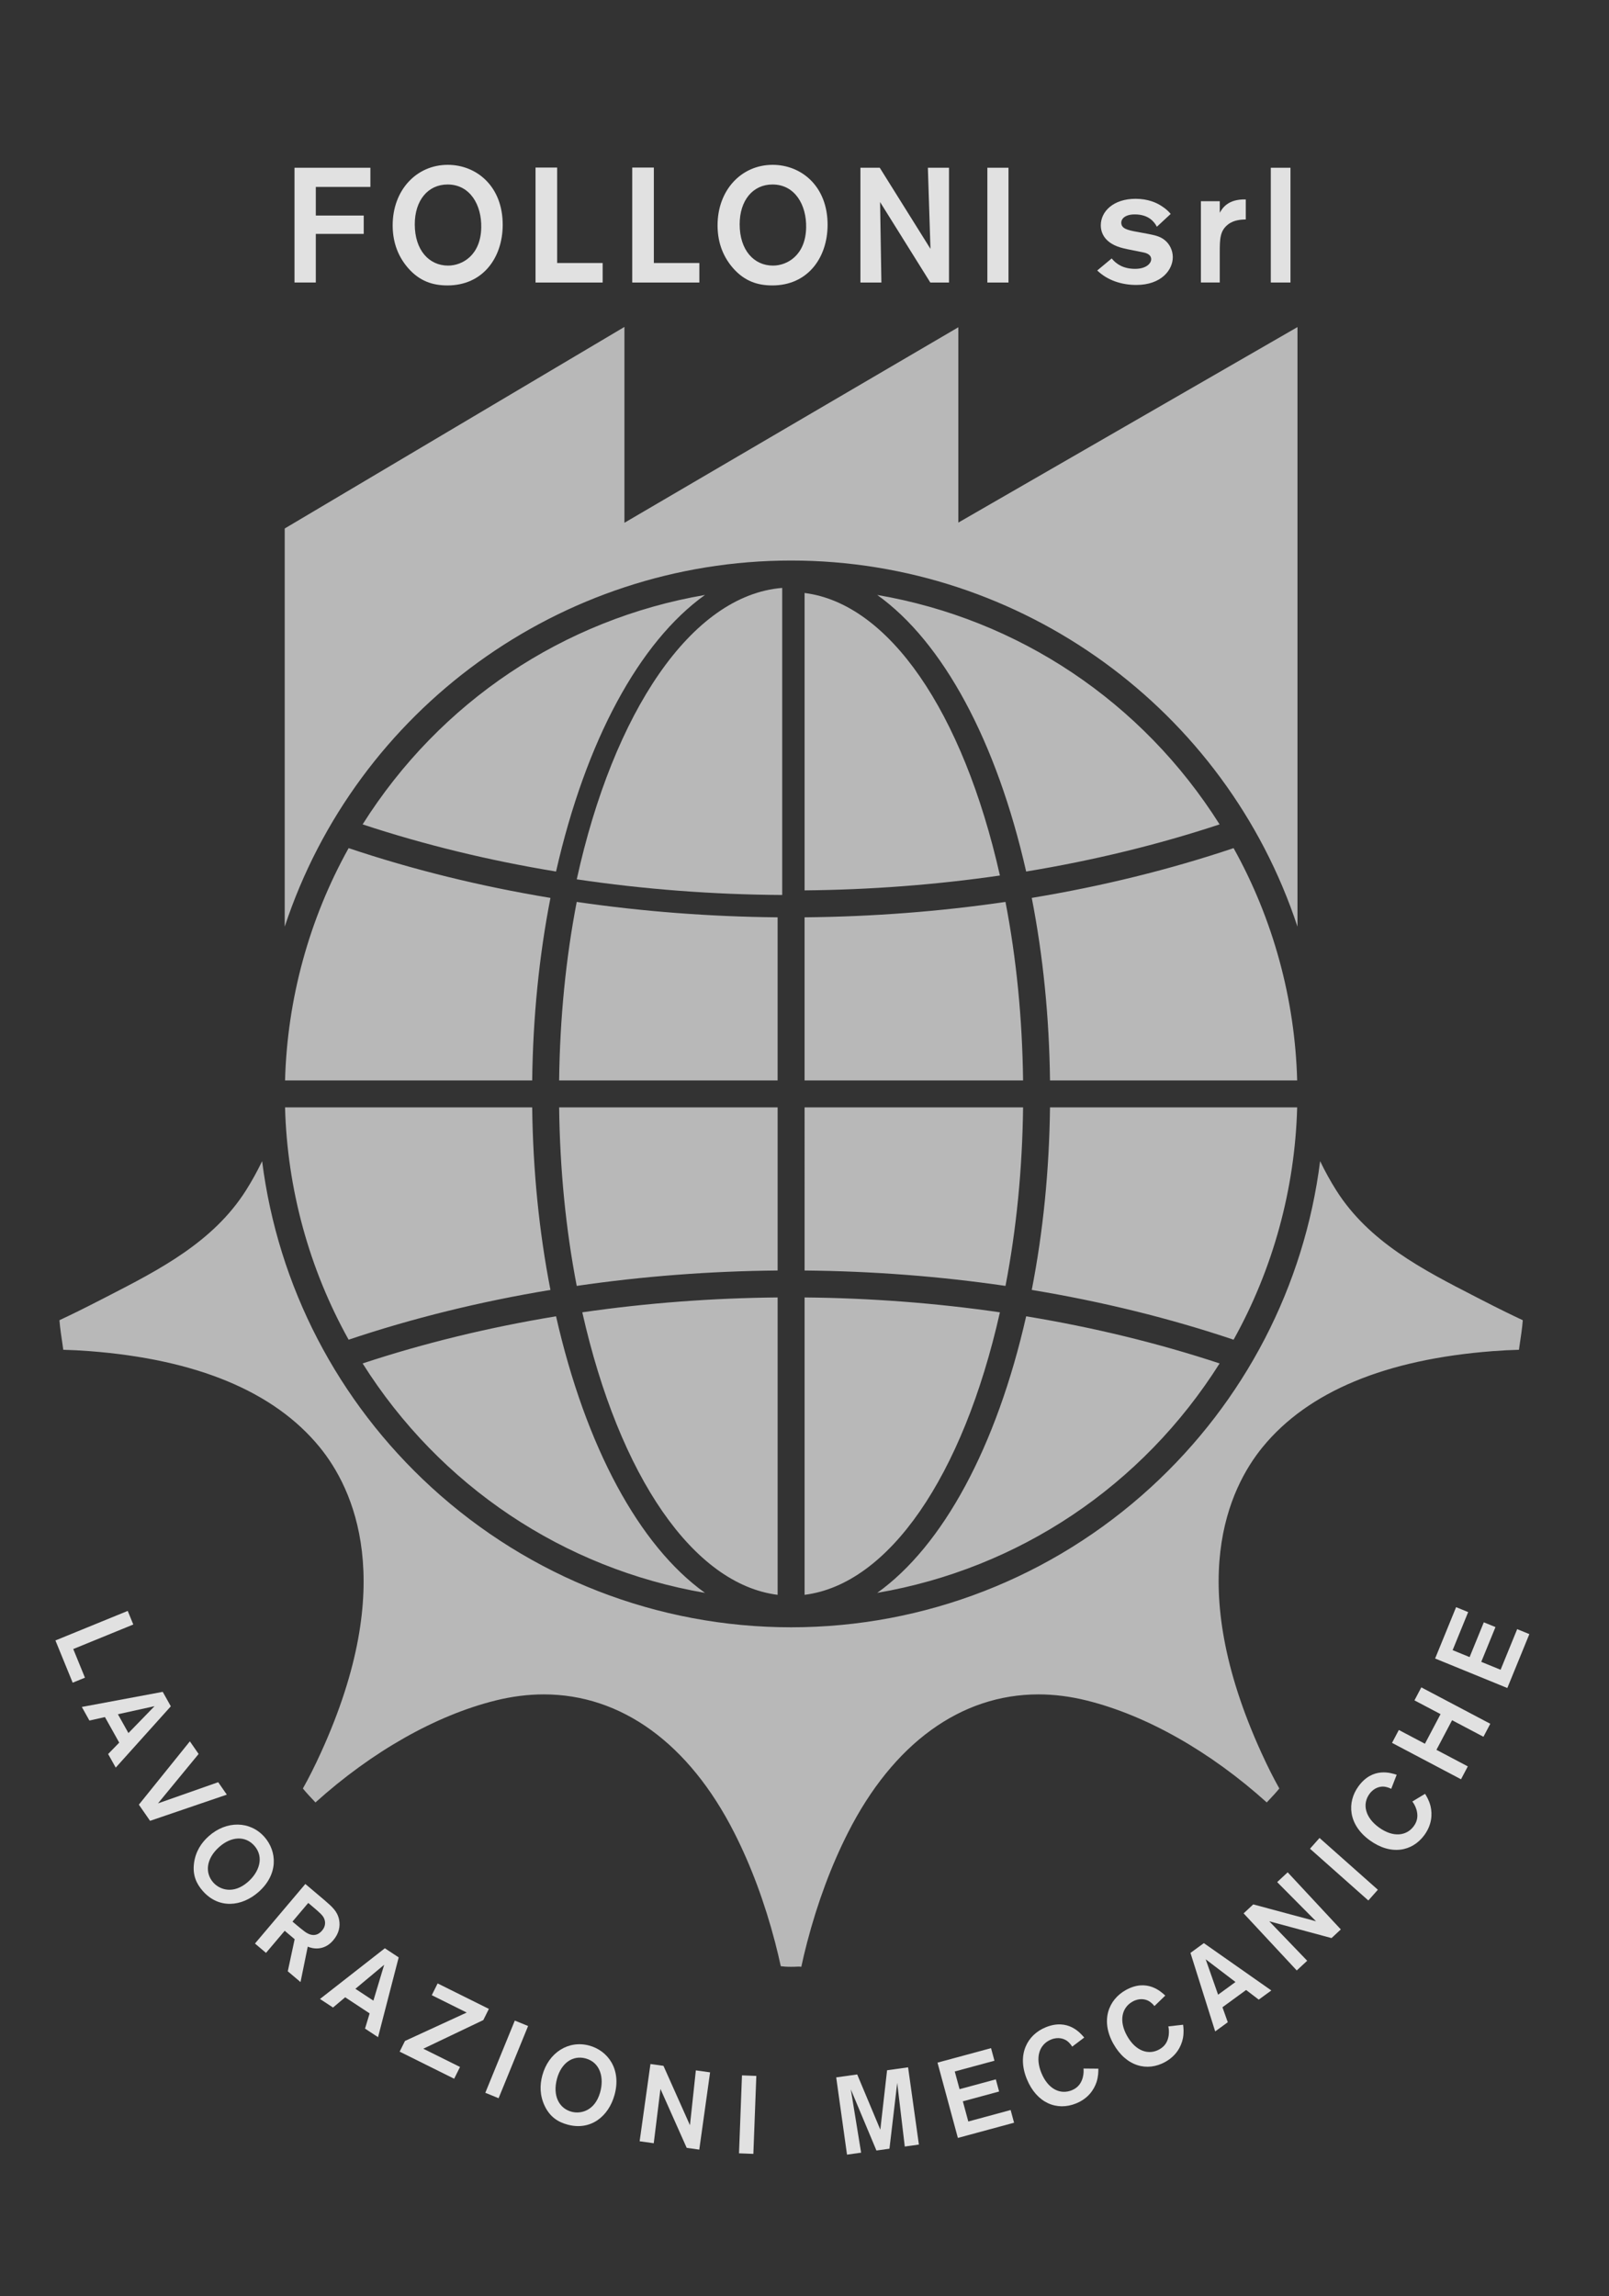 <?xml version="1.0" encoding="utf-8"?>
<!-- Generator: Adobe Illustrator 15.1.0, SVG Export Plug-In . SVG Version: 6.00 Build 0)  -->
<!DOCTYPE svg PUBLIC "-//W3C//DTD SVG 1.1//EN" "http://www.w3.org/Graphics/SVG/1.1/DTD/svg11.dtd">
<svg version="1.1" xmlns="http://www.w3.org/2000/svg" xmlns:xlink="http://www.w3.org/1999/xlink" x="0px" y="0px" width="242px"
	 height="345.333px" viewBox="0 0 242 345.333" enable-background="new 0 0 242 345.333" xml:space="preserve">
<rect x="0" y="0" width="242" height="345.333" fill="#333333" stroke="none"/>
<g id="Livello_1">
	<g opacity="0.65">
		<path fill="#FFFFFF" d="M131.939,89.473c9.885,7.068,17.938,21.951,22.399,41.592c10.106-1.662,19.888-4.045,29.093-7.089
			C171.807,105.548,153.214,93.121,131.939,89.473 M54.539,123.976c9.211,3.046,18.991,5.429,29.093,7.089
			c4.461-19.641,12.513-34.524,22.399-41.592C84.757,93.122,66.164,105.548,54.539,123.976 M121.012,133.9
			c9.881-0.09,19.757-0.842,29.38-2.235c-5.583-24.767-16.762-40.908-29.38-42.488V133.9z M42.823,139.357
			c10.782-32.649,41.447-55.06,76.163-55.06c34.712,0,65.377,22.41,76.16,55.059V49.188l-51.009,29.401V49.215l-50.22,29.403V49.165
			L42.823,79.477V139.357z M80.044,162.484c0.116-9.489,1.038-18.716,2.745-27.452c-10.554-1.745-20.759-4.262-30.354-7.487
			c-5.938,10.652-9.236,22.705-9.562,34.939H80.044z M116.958,162.484v-24.532c-10.161-0.092-20.318-0.87-30.217-2.316
			c-1.642,8.502-2.532,17.526-2.646,26.848H116.958z M153.875,162.484c-0.113-9.318-1.004-18.343-2.646-26.848
			c-9.898,1.446-20.056,2.224-30.218,2.316v24.532H153.875z M195.099,162.484c-0.325-12.23-3.623-24.282-9.562-34.938
			c-9.586,3.223-19.791,5.738-30.357,7.484c1.708,8.736,2.63,17.965,2.746,27.454H195.099z M84.096,166.534
			c0.113,9.321,1.004,18.346,2.646,26.847c9.894-1.445,20.054-2.223,30.217-2.315v-24.532H84.096z M121.012,191.066
			c10.16,0.092,20.318,0.87,30.218,2.316c1.642-8.505,2.532-17.53,2.646-26.848h-32.863V191.066z M155.18,193.988
			c10.566,1.746,20.772,4.262,30.357,7.484c5.938-10.654,9.236-22.706,9.562-34.938h-37.173
			C157.81,176.023,156.888,185.252,155.18,193.988 M42.873,166.534c0.324,12.232,3.621,24.284,9.561,34.938
			c9.587-3.223,19.792-5.739,30.355-7.485c-1.707-8.736-2.629-17.964-2.745-27.453H42.873z M154.339,197.953
			c-4.462,19.643-12.516,34.523-22.401,41.592c21.275-3.647,39.869-16.073,51.495-34.504
			C174.225,201.997,164.444,199.615,154.339,197.953 M54.539,205.042c11.624,18.43,30.219,30.855,51.494,34.503
			c-9.886-7.068-17.94-21.95-22.401-41.593C73.529,199.613,63.749,201.996,54.539,205.042 M87.579,197.353
			c5.583,24.766,16.762,40.906,29.379,42.486v-44.721C107.08,195.208,97.203,195.96,87.579,197.353 M121.012,239.839
			c12.619-1.58,23.797-17.72,29.379-42.485c-9.622-1.394-19.498-2.146-29.379-2.236V239.839z M117.432,295.687
			c0.316,0.048,0.814,0.093,1.562,0.093c0.375,0,0.722-0.012,1.003-0.028l0.237-0.001c0,0,0.226,0.022,0.286,0.025
			c0.241-1.144,0.529-2.355,0.877-3.686c1.567-5.99,3.63-11.526,6.131-16.46c6.8-13.424,16.979-20.818,28.662-20.818
			c2.368,0,4.812,0.312,7.269,0.924c8.977,2.234,18.565,7.668,27.067,15.325c0.871-0.914,1.503-1.616,1.89-2.098
			c-0.891-1.582-1.761-3.313-2.716-5.409c-11.629-25.534-4.86-39.741,0.209-45.938c6.824-8.337,18.475-13.19,34.626-14.424
			c1.329-0.103,2.646-0.172,3.922-0.203c0.018-0.178,0.071-0.54,0.143-1.006c0.096-0.628,0.362-2.372,0.433-3.443
			c-1.812-0.846-3.733-1.793-6.006-2.962l-1.158-0.595c-7.854-4.034-15.967-8.201-20.877-15.952c-0.889-1.404-1.705-2.88-2.44-4.412
			c-2.375,18.794-11.35,36.126-25.448,49.041c-14.828,13.582-34.046,21.062-54.115,21.062c-20.07,0-39.289-7.479-54.117-21.061
			c-14.099-12.913-23.072-30.247-25.448-49.04c-0.736,1.532-1.552,3.008-2.438,4.409c-4.911,7.75-13.024,11.917-20.869,15.947
			l-1.17,0.601c-2.279,1.172-4.202,2.12-6.007,2.962c0.073,1.071,0.339,2.815,0.435,3.443c0.071,0.463,0.124,0.823,0.142,1.006
			c1.276,0.031,2.593,0.1,3.926,0.203c16.15,1.234,27.8,6.087,34.621,14.424c5.073,6.199,11.845,20.409,0.211,45.938
			c-0.957,2.098-1.828,3.83-2.721,5.411c0.502,0.623,1.323,1.501,1.893,2.098c8.505-7.66,18.094-13.095,27.066-15.326
			c2.455-0.612,4.899-0.924,7.267-0.924c11.683,0,21.863,7.395,28.665,20.82c2.5,4.924,4.562,10.461,6.13,16.458
			C116.906,293.371,117.189,294.553,117.432,295.687"/>
		<path fill="#FFFFFF" d="M86.746,132.239c5.511-25.093,17.231-42.738,30.901-43.825v46.18
			C107.19,134.532,96.82,133.734,86.746,132.239"/>
	</g>
</g>
<g id="Livello_2">
	<g opacity="0.85">
		<path fill="#FFFFFF" d="M11.018,247.992l1.759,4.307l-1.846,0.754L8.336,246.7l10.875-4.443l0.836,2.046L11.018,247.992z"/>
	</g>
	<g opacity="0.85">
		<path fill="#FFFFFF" d="M17.932,262.067l-2.148-3.844l-2.334,0.524l-1.143-2.046l12.17-2.271l1.216,2.175l-8.286,9.22
			l-1.144-2.045L17.932,262.067z M19.316,260.627l3.927-4.042l-5.508,1.214L19.316,260.627z"/>
	</g>
	<g opacity="0.85">
		<path fill="#FFFFFF" d="M34.114,269.889l-11.544,3.939l-1.685-2.432l7.672-9.523l1.316,1.898l-6.111,7.431l9.055-3.185
			L34.114,269.889z"/>
	</g>
	<g opacity="0.85">
		<path fill="#FFFFFF" d="M30.518,284.399c-0.981-1.105-1.575-2.4-1.338-4.211c0.235-1.764,1.114-3.076,2.22-4.057
			c2.685-2.383,6.234-2.289,8.362,0.109c1.931,2.176,2.123,5.648-0.883,8.293C36.357,286.751,32.912,287.097,30.518,284.399z
			 M38.247,277.563c-1.335-1.504-3.444-1.43-5.272,0.191c-1.977,1.754-2.187,3.895-0.896,5.35c0.97,1.094,3.013,1.793,5.157-0.045
			C38.984,281.575,39.78,279.292,38.247,277.563z"/>
	</g>
	<g opacity="0.85">
		<path fill="#FFFFFF" d="M45.924,283.323l2.854,2.414c1.182,1.021,1.981,1.697,2.231,2.996c0.173,0.93,0.002,2.004-0.877,3.045
			c-1.449,1.713-3.209,1.247-3.846,0.971l-1.086,5.326l-1.917-1.62l1.034-4.826l-1.496-1.267l-2.812,3.324l-1.662-1.405
			L45.924,283.323z M46.362,286.175l-2.371,2.805l0.584,0.494c0.571,0.482,0.798,0.652,1.125,0.907
			c0.379,0.299,1.638,1.255,2.743-0.053c0.16-0.19,0.706-0.86,0.309-1.806c-0.205-0.479-0.626-0.855-1.615-1.693L46.362,286.175z"/>
	</g>
	<g opacity="0.85">
		<path fill="#FFFFFF" d="M55.594,302.785l-3.678-2.421l-1.83,1.54l-1.957-1.288l9.754-7.624l2.082,1.37l-3.105,12.001l-1.957-1.289
			L55.594,302.785z M56.16,300.869l1.622-5.397l-4.33,3.616L56.16,300.869z"/>
	</g>
	<g opacity="0.85">
		<path fill="#FFFFFF" d="M69.188,310.842l-0.88,1.771l-8.199-4.075l0.799-1.607l9.285-4.273l-5.252-2.61l0.879-1.771l7.709,3.831
			l-0.836,1.682l-9.025,4.309L69.188,310.842z"/>
	</g>
	<g opacity="0.85">
		<path fill="#FFFFFF" d="M79.428,304.682l-4.437,10.86l-1.999-0.817l4.437-10.859L79.428,304.682z"/>
	</g>
	<g opacity="0.85">
		<path fill="#FFFFFF" d="M85.367,319.515c-1.428-0.386-2.635-1.143-3.43-2.786c-0.771-1.604-0.757-3.183-0.371-4.61
			c0.938-3.465,3.957-5.334,7.053-4.496c2.807,0.76,4.873,3.557,3.811,7.418C91.537,318.276,88.846,320.457,85.367,319.515z
			 M88.078,309.559c-1.941-0.524-3.666,0.695-4.304,3.053c-0.69,2.551,0.309,4.456,2.186,4.964c1.411,0.382,3.501-0.154,4.288-2.867
			C90.895,312.508,90.307,310.162,88.078,309.559z"/>
	</g>
	<g opacity="0.85">
		<path fill="#FFFFFF" d="M104.659,311.354l2.14,0.299l-1.625,11.618l-1.894-0.265l-3.945-8.858l-1.009,8.165l-2.122-0.297
			l1.626-11.618l1.958,0.274l3.985,8.93L104.659,311.354z"/>
	</g>
	<g opacity="0.85">
		<path fill="#FFFFFF" d="M113.754,312.188l-0.445,11.724l-2.158-0.082l0.445-11.724L113.754,312.188z"/>
	</g>
	<g opacity="0.85">
		<path fill="#FFFFFF" d="M136.58,310.895l1.626,11.617l-2.123,0.297l-1.138-9.572l-1.166,9.895l-1.959,0.275l-3.853-9.193
			l1.549,9.516l-2.122,0.297l-1.626-11.619l3.159-0.441l3.478,8.305l1.015-8.934L136.58,310.895z"/>
	</g>
	<g opacity="0.85">
		<path fill="#FFFFFF" d="M143.6,311.52l0.721,2.662l5.455-1.477l0.494,1.829l-5.454,1.476l0.82,3.032l6.368-1.724l0.516,1.909
			l-8.452,2.287l-3.064-11.324l8.052-2.179l0.513,1.893L143.6,311.52z"/>
	</g>
	<g opacity="0.85">
		<path fill="#FFFFFF" d="M165.197,311.098c0.005,0.41,0.002,1.147-0.271,2.014c-0.406,1.206-1.3,2.486-3.069,3.21
			c-2.877,1.175-5.937-0.033-7.42-3.664c-1.509-3.69,0.064-6.649,2.834-7.78c3.384-1.383,5.245,0.889,5.8,1.543l-1.811,1.368
			c-0.113-0.188-0.394-0.611-0.84-0.913c-0.369-0.245-1.221-0.615-2.344-0.156c-1.769,0.723-2.402,2.687-1.453,5.009
			c1.012,2.478,2.878,3.312,4.586,2.614c1.016-0.415,1.43-1.158,1.644-1.91c0.158-0.62,0.133-1.077,0.11-1.355L165.197,311.098z"/>
	</g>
	<g opacity="0.85">
		<path fill="#FFFFFF" d="M177.942,304.491c0.056,0.406,0.142,1.139-0.024,2.031c-0.256,1.247-0.988,2.627-2.656,3.56
			c-2.712,1.516-5.896,0.688-7.811-2.734c-1.945-3.48-0.743-6.608,1.867-8.068c3.191-1.783,5.315,0.246,5.944,0.827l-1.63,1.578
			c-0.135-0.173-0.465-0.559-0.944-0.805c-0.396-0.198-1.286-0.461-2.345,0.131c-1.668,0.933-2.059,2.958-0.834,5.147
			c1.305,2.336,3.259,2.938,4.869,2.038c0.958-0.535,1.278-1.323,1.398-2.096c0.083-0.636,0.002-1.086-0.055-1.358L177.942,304.491z
			"/>
	</g>
	<g opacity="0.85">
		<path fill="#FFFFFF" d="M187.42,299.266l-3.558,2.596l0.801,2.254l-1.894,1.381l-3.718-11.809l2.014-1.469l10.148,7.117
			l-1.893,1.381L187.42,299.266z M185.823,298.064l-4.484-3.413l1.867,5.323L185.823,298.064z"/>
	</g>
	<g opacity="0.85">
		<path fill="#FFFFFF" d="M192.091,283.043l1.581-1.473l7.993,8.588l-1.398,1.302l-9.363-2.522l5.703,5.931l-1.57,1.46l-7.993-8.586
			l1.448-1.348l9.444,2.537L192.091,283.043z"/>
	</g>
	<g opacity="0.85">
		<path fill="#FFFFFF" d="M198.461,276.405l8.775,7.786l-1.434,1.615l-8.775-7.785L198.461,276.405z"/>
	</g>
	<g opacity="0.85">
		<path fill="#FFFFFF" d="M214.334,269.764c0.22,0.348,0.604,0.977,0.826,1.857c0.288,1.238,0.199,2.799-0.926,4.343
			c-1.832,2.511-5.07,3.089-8.239,0.778c-3.222-2.35-3.437-5.693-1.674-8.11c2.153-2.953,4.932-1.997,5.746-1.731l-0.822,2.115
			c-0.194-0.102-0.655-0.314-1.194-0.337c-0.441-0.015-1.361,0.118-2.076,1.099c-1.125,1.543-0.634,3.547,1.394,5.025
			c2.161,1.576,4.188,1.307,5.275-0.184c0.646-0.886,0.608-1.736,0.396-2.488c-0.191-0.611-0.453-0.987-0.617-1.211L214.334,269.764
			z"/>
	</g>
	<g opacity="0.85">
		<path fill="#FFFFFF" d="M213.771,253.756l10.375,5.475l-1.031,1.955l-4.717-2.489l-2.35,4.453l4.717,2.489l-1.023,1.939
			l-10.375-5.475l1.023-1.939l3.924,2.07l2.35-4.453l-3.924-2.07L213.771,253.756z"/>
	</g>
	<g opacity="0.85">
		<path fill="#FFFFFF" d="M218.481,248.159l2.553,1.044l2.137-5.23l1.754,0.716l-2.137,5.23l2.907,1.188L228.19,245l1.83,0.748
			l-3.312,8.107l-10.86-4.438l3.155-7.723l1.815,0.742L218.481,248.159z"/>
	</g>
	<g opacity="0.85">
		<path fill="#FFFFFF" d="M47.497,32.414h7.211v2.762h-7.211v7.309h-3.202V25.228H55.71v2.884h-8.213V32.414z"/>
		<path fill="#FFFFFF" d="M67.297,42.925c-2.176,0-4.18-0.611-5.94-2.64c-1.711-1.98-2.298-4.229-2.298-6.404
			c0-5.28,3.569-9.093,8.287-9.093c4.278,0,8.287,3.178,8.263,9.069C75.584,38.794,72.602,42.925,67.297,42.925z M67.321,27.745
			c-2.958,0-4.938,2.396-4.938,5.989c0,3.887,2.151,6.209,5.011,6.209c2.151,0,4.913-1.564,4.987-5.72
			C72.455,30.85,70.719,27.745,67.321,27.745z"/>
		<path fill="#FFFFFF" d="M83.797,39.552h6.844v2.934H80.546V25.203h3.251V39.552z"/>
		<path fill="#FFFFFF" d="M98.342,39.552h6.844v2.934H95.091V25.203h3.251V39.552z"/>
		<path fill="#FFFFFF" d="M116.161,42.925c-2.176,0-4.18-0.611-5.94-2.64c-1.711-1.98-2.297-4.229-2.297-6.404
			c0-5.28,3.568-9.093,8.286-9.093c4.278,0,8.287,3.178,8.263,9.069C124.448,38.794,121.466,42.925,116.161,42.925z M116.186,27.745
			c-2.958,0-4.938,2.396-4.938,5.989c0,3.887,2.15,6.209,5.011,6.209c2.151,0,4.913-1.564,4.987-5.72
			C121.319,30.85,119.583,27.745,116.186,27.745z"/>
		<path fill="#FFFFFF" d="M139.556,25.228h3.178v17.258h-2.812l-7.554-12.1l0.196,12.1h-3.153V25.228h2.908l7.627,12.198
			L139.556,25.228z"/>
		<path fill="#FFFFFF" d="M151.68,25.228v17.258h-3.178V25.228H151.68z"/>
	</g>
	<g opacity="0.85">
		<path fill="#FFFFFF" d="M167.201,38.868c0.733,0.904,1.834,1.564,3.521,1.564s2.42-0.831,2.42-1.442
			c0-0.782-0.88-0.978-1.271-1.051c-0.415-0.098-2.42-0.464-2.859-0.586c-2.909-0.685-3.447-2.371-3.447-3.471
			c0-2.078,1.883-3.984,5.231-3.984c1.857,0,3.202,0.586,4.033,1.173c0.611,0.391,1.002,0.807,1.247,1.1l-2.078,1.931
			c-0.342-0.66-1.173-1.858-3.324-1.858c-1.394,0-2.029,0.611-2.029,1.247c0,0.88,0.904,1.125,2.469,1.394
			c2.543,0.464,3.252,0.586,4.034,1.198c0.758,0.586,1.246,1.564,1.246,2.591c0,1.907-1.711,4.18-5.5,4.18
			c-2.176,0-4.326-0.685-5.866-2.176L167.201,38.868z"/>
		<path fill="#FFFFFF" d="M183.458,30.263v1.735c0.366-0.635,1.173-2.078,3.911-2.004v3.007c-0.636,0.024-1.736,0.049-2.641,0.733
			c-1.246,0.953-1.271,2.2-1.271,4.229v4.522h-2.836V30.263H183.458z"/>
		<path fill="#FFFFFF" d="M194.091,25.228v17.258h-2.958V25.228H194.091z"/>
	</g>
</g>
</svg>
